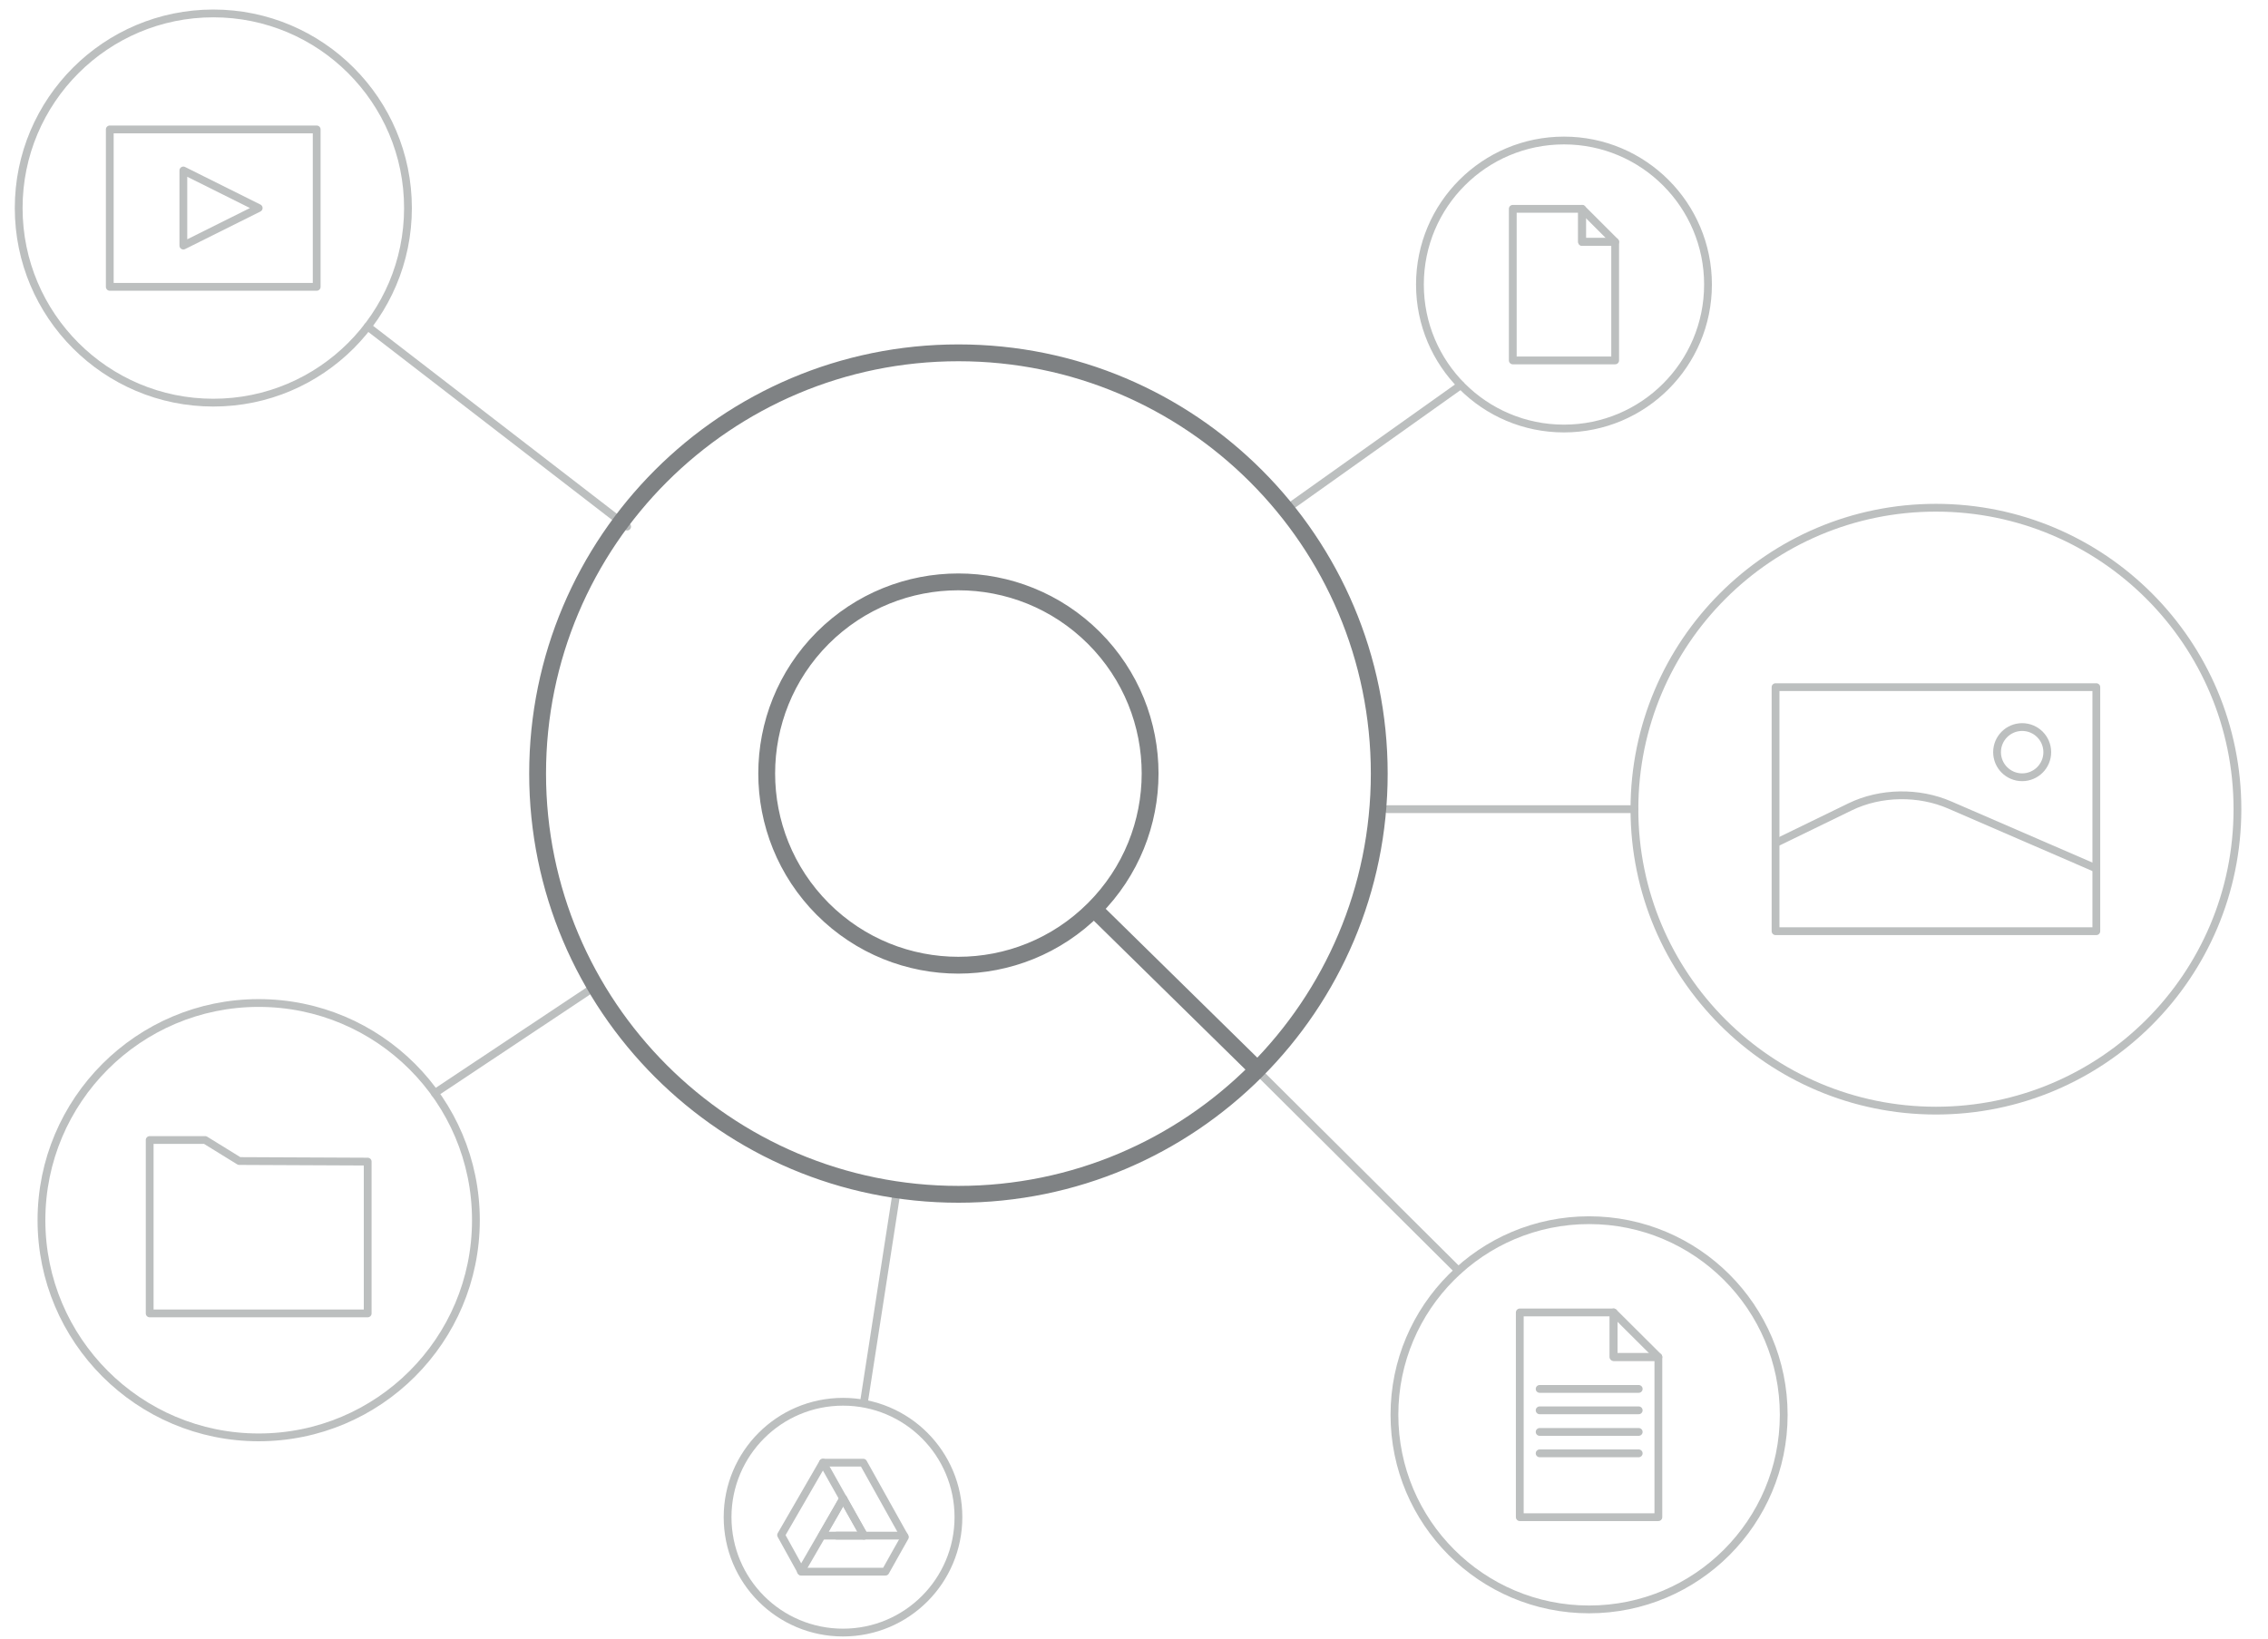 <?xml version="1.0" encoding="utf-8"?>
<!-- Generator: Adobe Illustrator 23.0.4, SVG Export Plug-In . SVG Version: 6.00 Build 0)  -->
<svg version="1.1" id="Calque_1" xmlns="http://www.w3.org/2000/svg" xmlns:xlink="http://www.w3.org/1999/xlink" x="0px" y="0px"
	 viewBox="0 0 1165.2 842" style="enable-background:new 0 0 1165.2 842;" xml:space="preserve">
<style type="text/css">
	.st0{fill:none;stroke:#BCBFBF;stroke-width:4;stroke-linecap:round;stroke-linejoin:round;stroke-miterlimit:10;}
	.st1{fill:none;stroke:#7F8284;stroke-width:8.648;stroke-linecap:round;stroke-linejoin:round;}
</style>
<g>
	<g>
		<path class="st0" d="M492.4,779.6c0,32.7-26.5,59.3-59.3,59.3s-59.3-26.5-59.3-59.3c0-32.7,26.5-59.3,59.3-59.3
			S492.4,746.8,492.4,779.6z"/>
	</g>
	<g>
		<path class="st0" d="M422.3,789.1h21.6L433.2,770C430.6,774.6,426.6,781.8,422.3,789.1z"/>
		<g>
			<path class="st0" d="M463.7,787.8l-20.2-36.2h-20.7l-3.3,5.7l-18.2,31.5l10.4,18.8h43.2l5.6-10l4.4-7.8L463.7,787.8z"/>
		</g>
		<line class="st0" x1="411.5" y1="807.5" x2="433.2" y2="770"/>
		<line class="st0" x1="464.4" y1="789.1" x2="429.9" y2="789.1"/>
		<line class="st0" x1="443.9" y1="789.1" x2="422.8" y2="751.6"/>
	</g>
</g>
<g>
	<g>
		<path class="st0" d="M877.5,146.2c0,40.9-33.1,74-74,74s-74-33.1-74-74s33.1-74,74-74S877.5,105.4,877.5,146.2z"/>
	</g>
	<g>
		<g>
			<polygon class="st0" points="812.8,107.3 777.2,107.3 777.2,185.2 829.8,185.2 829.8,124.3 			"/>
			<path class="st0" d="M829.8,124.3"/>
			<path class="st0" d="M812.8,107.3"/>
		</g>
		<g>
			<polyline class="st0" points="829.8,124.3 812.8,124.3 812.8,107.3 			"/>
			<polyline class="st0" points="812.8,108.8 812.8,124.3 829.1,124.3 			"/>
		</g>
	</g>
</g>
<g>
	<g>
		<rect x="912.2" y="353.1" class="st0" width="164.8" height="125.4"/>
		<path class="st0" d="M913.5,432.6l37-18c15.6-7.6,35.3-7.9,51.3-0.9l74.1,32.1"/>
		<circle class="st0" cx="1038.9" cy="386.5" r="12.9"/>
	</g>
	<g>
		<path class="st0" d="M1149.5,415.8c0,85.6-69.4,154.9-154.9,154.9s-154.9-69.4-154.9-154.9S909,260.9,994.6,260.9
			S1149.5,330.3,1149.5,415.8z"/>
	</g>
</g>
<g>
	<g>
		<g>
			<rect x="56.4" y="66.5" class="st0" width="106.3" height="80.9"/>
		</g>
		<g>
			<path class="st0" d="M209.6,106.9c0,55.2-44.8,100-100,100s-100-44.8-100-100s44.8-100,100-100S209.6,51.7,209.6,106.9z"/>
		</g>
	</g>
	<polyline class="st0" points="132.9,106.9 94.2,87.6 94.2,126.2 132.9,106.9 	"/>
</g>
<g>
	<g>
		<g>
			<path class="st0" d="M916.4,727c0,55.2-44.8,100-100,100c-55.2,0-100-44.8-100-100s44.8-100,100-100
				C871.6,627,916.4,671.8,916.4,727z"/>
		</g>
		<g>
			<g>
				<polygon class="st0" points="829,674.4 780.8,674.4 780.8,779.6 852,779.6 852,697.3 				"/>
				<path class="st0" d="M852,697.3"/>
				<path class="st0" d="M829,674.4"/>
			</g>
			<g>
				<polyline class="st0" points="852,697.3 829,697.3 829,674.4 				"/>
				<polyline class="st0" points="829,676.4 829,697.3 851,697.3 				"/>
			</g>
		</g>
	</g>
	<line class="st0" x1="791" y1="713.7" x2="841.9" y2="713.7"/>
	<line class="st0" x1="791" y1="724.7" x2="841.9" y2="724.7"/>
	<line class="st0" x1="791" y1="735.8" x2="841.9" y2="735.8"/>
	<line class="st0" x1="791" y1="746.8" x2="841.9" y2="746.8"/>
</g>
<g>
	<g>
		<path class="st0" d="M244.5,627c0,61.7-50,111.6-111.6,111.6S21.3,688.6,21.3,627s50-111.6,111.6-111.6S244.5,565.3,244.5,627z"/>
	</g>
	<g>
		<polygon class="st0" points="105.4,585.8 76.9,585.8 76.9,674.9 188.9,674.9 188.9,596.9 122.9,596.6 		"/>
		<path class="st0" d="M155.2,596.6"/>
		<path class="st0" d="M130,579.1"/>
	</g>
</g>
<line class="st0" x1="188.9" y1="167.8" x2="322.2" y2="270.6"/>
<line class="st0" x1="750.5" y1="197.9" x2="661.9" y2="260.9"/>
<line class="st0" x1="839.7" y1="415.8" x2="712.8" y2="415.8"/>
<line class="st0" x1="565.8" y1="470.5" x2="749.2" y2="652.9"/>
<line class="st0" x1="223.4" y1="561.7" x2="306.5" y2="506.4"/>
<line class="st0" x1="460.3" y1="614.6" x2="443.9" y2="720.3"/>
<g>
	<path class="st1" d="M492.4,181.3c-119.4,0-216.2,96.8-216.2,216.2S373,613.7,492.4,613.7s216.2-96.8,216.2-216.2
		S611.8,181.3,492.4,181.3z M562,467.1c-38.5,38.5-100.8,38.5-139.3,0c-38.4-38.5-38.4-100.8,0-139.3c38.5-38.4,100.8-38.4,139.3,0
		C600.5,366.3,600.5,428.6,562,467.1z M562,467.1l83.6,82.1"/>
</g>
</svg>
